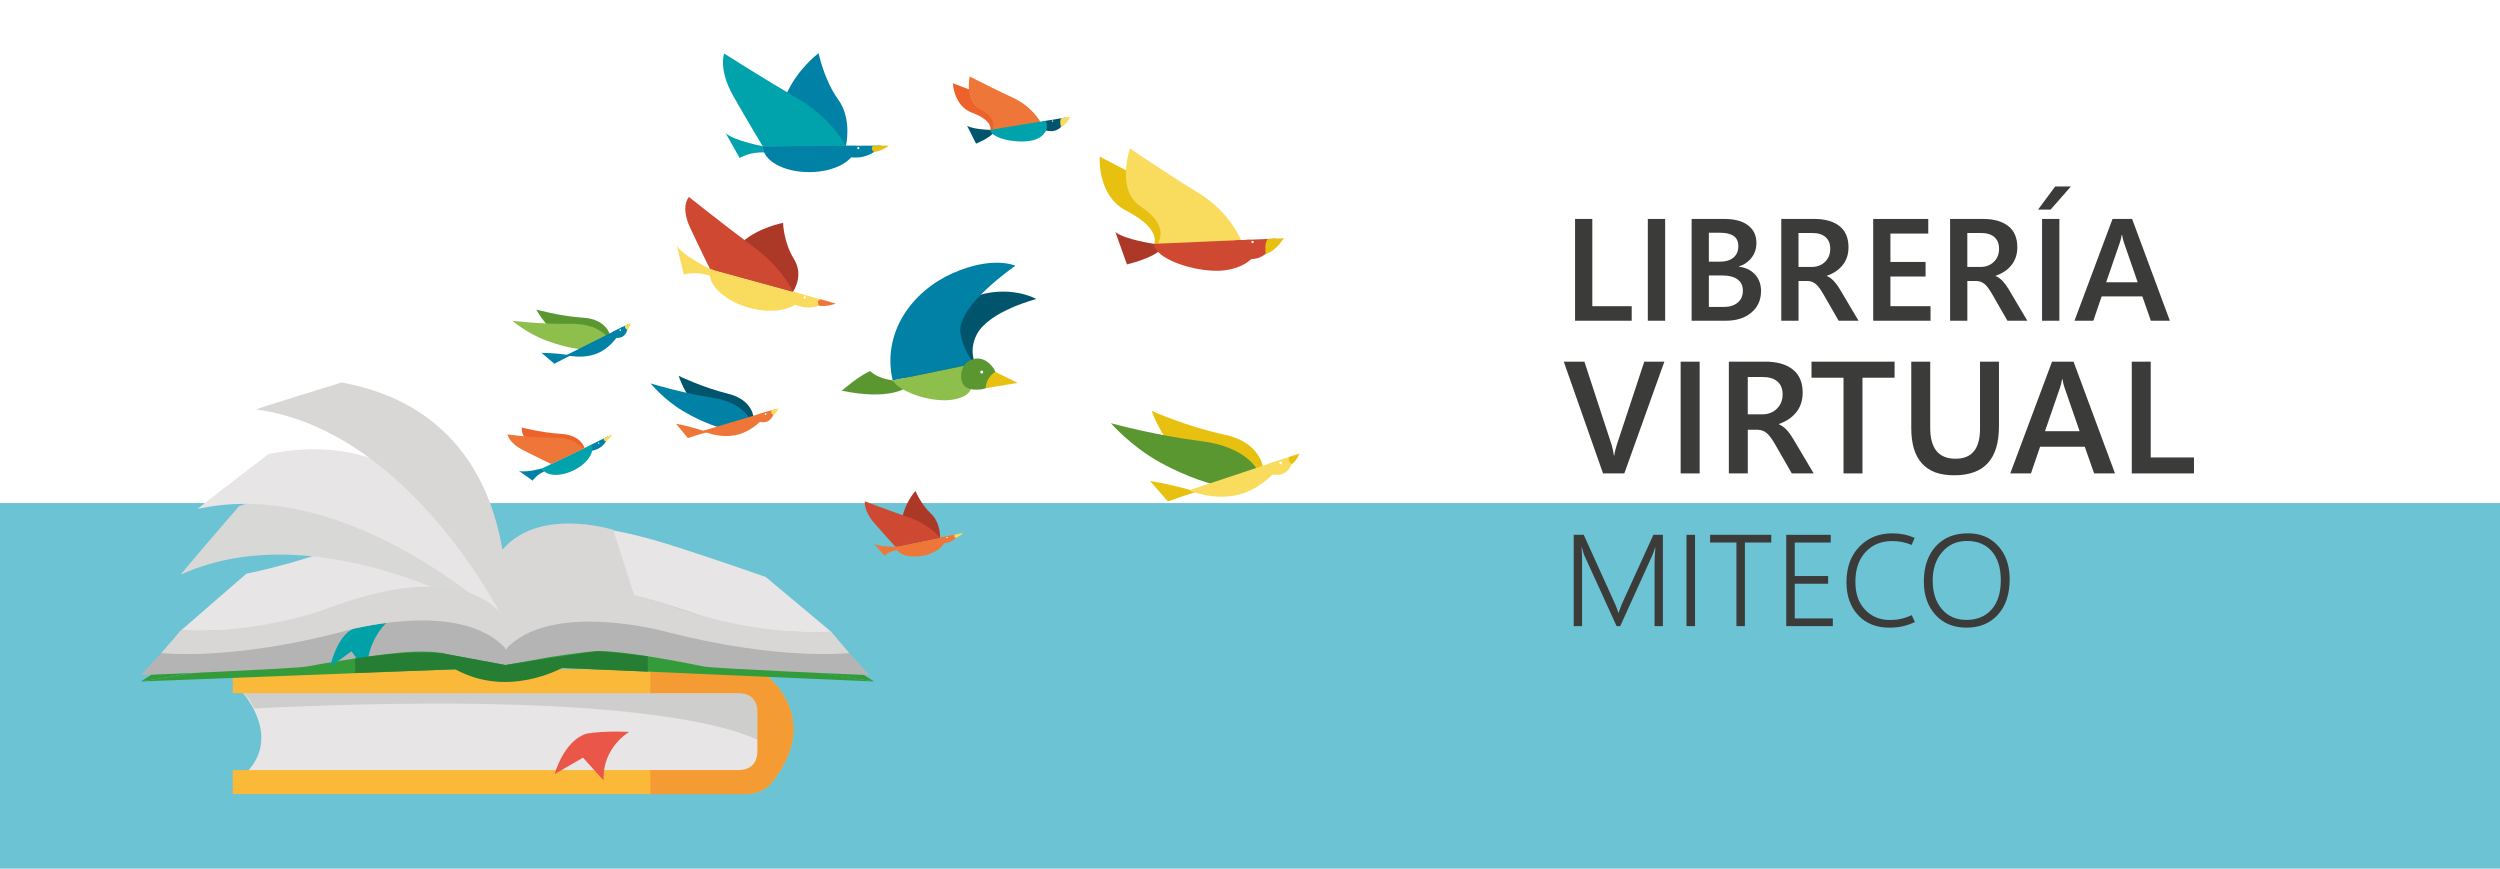 <?xml version="1.0" encoding="UTF-8"?>
<svg id="Capa_1" data-name="Capa 1" xmlns="http://www.w3.org/2000/svg" xmlns:xlink="http://www.w3.org/1999/xlink" viewBox="0 0 872 303">
  <defs>
    <style>
      .cls-1 {
        fill: #fab938;
      }

      .cls-2 {
        fill: #ac3927;
      }

      .cls-3 {
        fill: #267e34;
      }

      .cls-4 {
        fill: #ea5748;
      }

      .cls-5 {
        fill: #d8d8d7;
      }

      .cls-6 {
        fill: #f9db5e;
      }

      .cls-7 {
        fill: #fff;
      }

      .cls-8 {
        fill: #00556d;
      }

      .cls-9 {
        fill: #e7e5e5;
      }

      .cls-10 {
        fill: #ecebec;
      }

      .cls-11 {
        fill: none;
      }

      .cls-12 {
        fill: #3b3b3a;
      }

      .cls-13 {
        fill: #ec622a;
      }

      .cls-14 {
        fill: #0081a5;
      }

      .cls-15 {
        fill: #f49c33;
      }

      .cls-16 {
        fill: #cececd;
      }

      .cls-17 {
        fill: #ce4832;
      }

      .cls-18 {
        fill: #b4b4b4;
      }

      .cls-19 {
        fill: #00a1a7;
      }

      .cls-20 {
        fill: #e8c010;
      }

      .cls-21 {
        fill: #349b3a;
      }

      .cls-22 {
        fill: #ee7638;
      }

      .cls-23 {
        fill: #5b9731;
      }

      .cls-24 {
        fill: #d9d6d6;
      }

      .cls-25 {
        fill: #8ebf4c;
      }

      .cls-26 {
        clip-path: url(#clippath);
      }

      .cls-27 {
        fill: #00a2ac;
      }

      .cls-28 {
        fill: #6bc3d4;
      }
    </style>
    <clipPath id="clippath">
      <path class="cls-11" d="M89.41,142.82c-.67-.09,29.74-9.41,29.74-9.41,59,11.52,57.11,83.82,57.11,83.82,0,0-32.66-66.95-86.85-74.41Z"/>
    </clipPath>
  </defs>
  <rect class="cls-7" width="872" height="303"/>
  <rect class="cls-28" x="0" y="175.47" width="872" height="127.53"/>
  <g>
    <path class="cls-14" d="M189.02,163.4s-5.67,1.52-8,.87l4.78,3.38s1.32-2.12,4.06-3.19l-.83-1.06Z"/>
    <path class="cls-14" d="M205.54,155.46l6.61-3.34s-1.13,5.4-7.68,5.23l1.08-1.89Z"/>
    <path class="cls-7" d="M208.61,154.67c.06.12.2.17.31.11s.17-.2.11-.31c-.06-.12-.2-.17-.31-.11-.12.06-.17.2-.11.31Z"/>
    <path class="cls-6" d="M210.69,152.82l2.86-1.37s-.58,1.37-2.19,2.51c0,0-1.15-.26-.67-1.13Z"/>
    <path class="cls-27" d="M189.02,163.4c1.29,2.68,6.19,3,10.96.71s7.59-6.32,6.31-8.99l-17.27,8.29Z"/>
    <path class="cls-13" d="M203.88,156.26s-1.13-4.49-8.1-4.92c-6.97-.43-13.78-2.21-13.78-2.21,0,0-.46,3.25,3.4,6.51,3.87,3.26,7.31,5.97,7.31,5.97l11.17-5.36Z"/>
    <path class="cls-22" d="M203.4,156.49s-2.41-3.88-10.34-3.84c-7.93.03-16.03-1.13-16.03-1.13,0,0,.31,2.88,5.48,5.52,5.17,2.64,9.72,4.81,9.72,4.81l11.17-5.36Z"/>
  </g>
  <g>
    <path class="cls-9" d="M84.83,241.85s14.81,16.56-.9,29.43h181.83s.91-31.48.91-31.48l-181.83,2.04Z"/>
    <path class="cls-16" d="M266.66,259.35c-2.43-1.54-30.68-19.46-178.24-12.24,0,0-.41-2.83-3.83-5.34l179.6-3.45,2.46,21.03Z"/>
    <path class="cls-1" d="M264.24,252.55c0-1.23,0-2.6,0-4.1,0-7.27-6.68-6.68-6.68-6.68H81.18v-8.36h178.2c3.74,0,6.34.96,8.14,2.35h0c.16.13.31.25.45.38.02.02.03.03.05.04.08.07.17.14.24.22,3.37,3,16.42,16.64,1.4,35.93-1.65,2.51-4.7,4.64-10.29,4.64H81.18v-8.36h176.37s6.68.59,6.68-6.68v-4.1s0-2.09,0-5.26Z"/>
    <path class="cls-15" d="M257.56,268.59s6.68.59,6.68-6.68v-4.1s0-2.09,0-5.26c0-1.23,0-2.6,0-4.1,0-7.27-6.68-6.68-6.68-6.68h-30.74v-8.36h32.56c3.74,0,6.34.96,8.14,2.35h0c.16.13.31.25.45.38.02.02.03.03.05.04.08.07.17.14.24.22,3.37,3,16.42,16.64,1.4,35.93-1.65,2.51-4.7,4.64-10.29,4.64h-32.56v-8.36h30.74Z"/>
    <path class="cls-4" d="M204.57,255.89c6.61-1.11,14.91-.59,14.91-.59,0,0-9.41,5.28-8.95,16.93l-7.17-7.95-9.89,5.71s3.11-11.59,11.1-14.1Z"/>
  </g>
  <g>
    <path class="cls-21" d="M304.89,237.7l-128.63-20.47-127.08,20.47,109.69-4.26s8.86,4.57,18.17,4.26c10.01-.34,18.99-4.74,18.99-4.74l108.86,4.74Z"/>
    <path class="cls-9" d="M62.59,220.37l23.35-20.27s26.42-5.2,43.6-14.56c22.15-12.07,41.31-1.73,45.86,6.49,12.58-16.71,49.75-4.76,62.52-.65,12.76,4.11,29.17,9.87,29.17,9.87l22.85,19.12-1.19,2.1-112.49-5.24-115.23,5.24,1.57-2.1Z"/>
    <path class="cls-18" d="M52.64,231.73h0l2.92-3.14h0l4.54-4.87h0l3.03-3.82s23.75,1.31,41.38-4.21c17.64-5.52,52.82-20.64,71.75,1.53,18.93-22.17,54.97-6.58,72.6-1.06,17.63,5.52,41.07,4.2,41.07,4.2l2.49,3.35h0l4.54,4.87h0l2.92,3.14h0l3.46,3.78s-54.08-2.27-57.87-3.03c-3.78-.76-27.54-5.61-36.84-5.35-4.74.13-17.02,2.1-17.02,2.1l-15.35,2.74-20.09-3.75s-3.02-1.21-12.32-.88c-9.3.32-33.03,4.39-36.81,5.15-3.78.76-57.87,3.03-57.87,3.03l3.47-3.78Z"/>
    <g class="cls-26">
      <path class="cls-10" d="M168.9,150.72s7.36,63.16,7.36,66.52c0,0-8.44-63.92-39.96-78.09-27.71-12.45,32.61,11.57,32.61,11.57Z"/>
    </g>
    <path class="cls-5" d="M63.14,200.38c-.62.28,20.19-23.78,20.19-23.78,56.1-21.61,92.93,40.63,92.93,40.63,0,0-63.26-39.34-113.12-16.85Z"/>
    <path class="cls-9" d="M69.03,177.5c-.67.15,24.65-19.13,24.65-19.13,66.55-13.43,82.59,58.86,82.59,58.86,0,0-53.82-51.5-107.24-39.73Z"/>
    <path class="cls-24" d="M174.31,192.9l1.96,24.33s12.52-16.84,45.01-9.42l-7.41-23.01s-27.03-8.58-39.56,8.1Z"/>
    <path class="cls-19" d="M123.51,219.17c4.99-1.05,11.24-1.9,11.24-1.9,0,0-7.09,6.37-6.74,17.45l-5.41-7.56-7.46,5.43s2.35-11.03,8.37-13.41Z"/>
    <path class="cls-24" d="M176.27,217.23s10.39-22.6,59.77-5.3c0,0,24.61,9.69,53.89,8.44l6.29,7.42s-23.91,2.78-63.28-7.28c0,0-40.75-11.5-56.68,6.09v-9.38Z"/>
    <path class="cls-24" d="M176.65,216.84s-10.43-23.4-60-5.49c0,0-24.12,9.85-53.51,8.55l-6.9,7.88s24,2.88,63.52-7.54c0,0,40.91-11.91,56.9,6.31v-9.71Z"/>
    <polygon class="cls-21" points="49.18 237.7 52.76 235.36 67.49 234.71 49.18 237.7"/>
    <polygon class="cls-21" points="304.89 237.7 301.34 235.43 285.94 234.75 304.89 237.7"/>
    <path class="cls-24" d="M89.41,142.82c-.67-.09,29.74-9.41,29.74-9.41,65.92,12.01,57.11,83.82,57.11,83.82,0,0-32.66-66.95-86.85-74.41Z"/>
    <path class="cls-3" d="M225.96,228.91v5.35s-29.93-1.3-29.93-1.3c0,0-18.88,10.7-37.16.49l-35.01,1.26v-5.03s21.45-3.49,32.33-1.46l20.09,3.75s30.3-4.86,32.37-4.84c2.07.02,15.96,1.56,17.32,1.78Z"/>
  </g>
  <g>
    <path class="cls-6" d="M247.68,93.83s-9.26-4.51-11.6-8.05l2.44,9.96s4.19-1.29,9.04.44l.12-2.35Z"/>
    <path class="cls-6" d="M247.68,93.83c-1.38,5.02,4.75,11.09,13.7,13.54,8.94,2.46,17.31.37,18.69-4.65l-32.39-8.89Z"/>
    <path class="cls-6" d="M275.28,101.4l13.59,3.73s-7.72,5.84-16.19-1.91l2.6-1.82Z"/>
    <path class="cls-7" d="M280.28,103.66c-.06.22.07.45.29.51.22.06.45-.07.51-.29.06-.22-.07-.45-.29-.51-.22-.06-.45.07-.51.29Z"/>
    <path class="cls-22" d="M286.14,104.39l5.36,1.47s-2.35,1.15-5.78.8c0,0-1.22-1.67.41-2.27Z"/>
    <path class="cls-2" d="M276.58,101.76s4.01-5.49.34-11.44c-3.67-5.95-3.78-12.59-3.78-12.59,0,0-8.62,1.6-14.3,6.74-5.68,5.14-10.26,9.6-10.26,9.6l28.01,7.69Z"/>
    <path class="cls-17" d="M276.58,101.76s-3.21-7.79-13.71-15.61c-10.5-7.82-22.56-17.44-22.56-17.44,0,0-3.14,3.11.44,10.79,3.58,7.69,6.9,14.31,6.9,14.31l28.93,7.94Z"/>
  </g>
  <g>
    <path class="cls-22" d="M245.54,150.32s-4.63-1.56-9.74-2.52l4.11,4.99s6.31-2.08,10.24-2.94l-4.61.47Z"/>
    <path class="cls-8" d="M262.89,146.01s-.02-6.48-8.95-8.68c-8.93-2.19-17.21-6.23-17.21-6.23,0,0,1.96,6.4,6.52,11.14,4.8,4.97,9.35,6.83,9.35,6.83l10.28-3.07Z"/>
    <path class="cls-14" d="M261.54,146.13s-2.43-5.76-13.16-7.42c-10.73-1.66-21.44-4.97-21.44-4.97,0,0,4.55,5.63,11.39,9.69,7.17,4.26,12.93,5.77,12.93,5.77l10.28-3.07Z"/>
    <path class="cls-22" d="M245.04,150.31s6.35,3.07,12.82,1.14c6.47-1.93,10.62-8.14,10.62-8.14l-23.44,7Z"/>
    <path class="cls-22" d="M264.14,144.61l6.19-1.85s-.87,6.52-6.53,3.94l.34-2.09Z"/>
    <path class="cls-7" d="M266.73,144.54c.05.17.23.27.4.22s.27-.23.22-.4c-.05-.17-.23-.27-.4-.22-.17.05-.27.23-.22.4Z"/>
    <path class="cls-6" d="M269.09,143.13l2.44-.73s-.47,1.55-1.84,2.43c0,0-1-.75-.6-1.7Z"/>
  </g>
  <g>
    <path class="cls-13" d="M362.43,43.18s-4.46-4.97-12.52-7.73c-8.06-2.76-17.55-6.4-17.55-6.4,0,0,.33,7.9,6.63,10.24,8.37,3.1,6.27,6.71,6.27,6.71l17.17-2.82Z"/>
    <path class="cls-22" d="M363.04,42.76s-2.88-5.56-9.82-8.73c-6.93-3.18-14.99-7.36-14.99-7.36,0,0-1.87,8.73,3.5,11.41,7.14,3.56,4.13,7.51,4.13,7.51l17.17-2.82Z"/>
    <path class="cls-8" d="M345.39,45.3s-5.98-.14-8.07-1.44l3.12,6.24s4.34-1.73,6.06-3.71l-1.11-1.09Z"/>
    <path class="cls-8" d="M363.7,42.31l8.07-1.33s-1.16,6.41-7.51,4.37l-.56-3.04Z"/>
    <path class="cls-27" d="M345.39,45.3c.49,2.99,8.62,4.7,13.93,3.82,5.31-.87,6.78-4.7,5.31-6.98l-19.24,3.16Z"/>
    <path class="cls-7" d="M366.89,42.29c.02.13.14.22.28.2.13-.02.22-.14.2-.28-.02-.13-.14-.22-.28-.2-.13.02-.22.14-.2.28Z"/>
    <path class="cls-6" d="M370.16,41.25l3.19-.52s-1.4,2.95-3.29,3.6c0,0-.61-2.36.1-3.07Z"/>
  </g>
  <g>
    <path class="cls-14" d="M198.01,123.78s-4.39-.67-9.13-.72l4.47,3.82s5.33-2.87,8.72-4.26l-4.06,1.15Z"/>
    <path class="cls-23" d="M212.88,117.18s-1.04-5.81-9.39-6.36c-8.35-.55-16.41-2.86-16.41-2.86,0,0,2.77,5.43,7.61,8.95,5.09,3.7,9.47,4.65,9.47,4.65l8.73-4.38Z"/>
    <path class="cls-25" d="M211.68,117.5s-3.09-4.78-12.97-4.56c-9.88.21-20-1.06-20-1.06,0,0,4.97,4.32,11.74,6.88,7.11,2.68,12.5,3.12,12.5,3.12l8.73-4.38Z"/>
    <path class="cls-14" d="M197.56,123.86s6.18,1.75,11.67-1.01c5.5-2.76,8.23-8.97,8.23-8.97l-19.9,9.98Z"/>
    <path class="cls-14" d="M213.78,115.73l5.26-2.64s.25,5.98-5.23,4.56l-.02-1.93Z"/>
    <path class="cls-7" d="M216.09,115.26c.07.14.25.2.39.13.14-.07.2-.25.13-.39-.07-.14-.25-.2-.39-.13-.14.07-.2.25-.13.39Z"/>
    <path class="cls-6" d="M217.98,113.62l2.07-1.04s-.18,1.47-1.27,2.46c0,0-1.01-.52-.81-1.42Z"/>
  </g>
  <g>
    <path class="cls-8" d="M340.81,128.22s-3.47-5.2-.06-11.65c4.28-8.09,20.75-12.27,20.75-12.27,0,0-9.51-5.4-22.35-.61-14.39,5.37-24.46,13.8-24.49,28.33l26.15-3.8Z"/>
    <path class="cls-14" d="M339.71,126.84s-3.86-4.89-4.72-10.8c-1.36-9.32,19.2-23.35,19.2-23.35,0,0-7.84-3.64-21.93,2.62-14.18,6.3-24.74,20.77-20.89,37.39l28.35-5.85Z"/>
    <path class="cls-23" d="M316.24,135.08s-5.55,4.75-22.64,1.19c0,0,6.4-5.51,9.95-6.84,0,0,3.72,4.41,15.21,3.34l-2.53,2.31Z"/>
    <path class="cls-25" d="M311.36,132.7c2.48,4.11,14.15,8.12,21.57,6.59,7.42-1.53,6.66-5.46,5.29-12.12l-26.86,5.54Z"/>
    <path class="cls-23" d="M335.36,132.66c.59,2.52,2.79,3.61,6.72,3.18,3.6-.39,6.32-3.78,4.93-6.58-1.05-2.13-4.01-5.13-7.78-3.94-3.77,1.19-4.34,5.36-3.88,7.33Z"/>
    <path class="cls-20" d="M347.13,129.7l7.85,3.86-11.15,1.84s-.23-3.31,3.3-5.7Z"/>
    <path class="cls-7" d="M341.96,130.02c.13.25.44.35.7.22.25-.13.35-.44.22-.7-.13-.25-.44-.35-.7-.22-.25.13-.35.44-.22.7Z"/>
  </g>
  <g>
    <path class="cls-27" d="M266.05,50.98s-9.8-1.8-12.91-4.49l4.87,8.65s3.57-2.3,8.54-1.94l-.5-2.23Z"/>
    <path class="cls-14" d="M266.05,50.98c.02,5.04,7.32,9.1,16.29,9.06,8.98-.04,16.23-4.16,16.21-9.2l-32.5.14Z"/>
    <path class="cls-14" d="M293.74,50.85l13.64-.06s-5.67,7.46-15.59,2.43l1.95-2.37Z"/>
    <path class="cls-7" d="M298.99,51.65c0,.22.18.4.4.4.22,0,.4-.18.4-.4s-.18-.4-.4-.4c-.22,0-.4.18-.4.4Z"/>
    <path class="cls-20" d="M304.64,50.81l5.38-.02s-1.89,1.68-5.18,2.25c0,0-1.57-1.24-.21-2.23Z"/>
    <path class="cls-14" d="M295.05,50.85s2.29-9.25-2.69-16.15c-4.98-6.9-6.83-16.16-6.83-16.16,0,0-7.61,5.6-11.56,15.01-3.94,9.41-7.04,17.43-7.04,17.43l28.11-.12Z"/>
    <path class="cls-27" d="M295.05,50.85s-5.04-9.66-16.87-16.53c-11.83-6.87-25.59-15.65-25.59-15.65,0,0-2.11,5.57,3.24,14.94,5.35,9.37,10.18,17.36,10.18,17.36l29.03-.13Z"/>
  </g>
  <g>
    <path class="cls-20" d="M432.01,84.93s-6.59-9.4-19.77-15.76-28.63-14.53-28.63-14.53c0,0-1.07,13.55,9.21,18.84,13.65,7.01,9.32,12.73,9.32,12.73l29.87-1.28Z"/>
    <path class="cls-6" d="M433.15,84.33s-3.78-10.08-14.95-16.92c-11.18-6.84-24.06-15.64-24.06-15.64,0,0-4.99,14.5,3.63,20.18,11.44,7.55,5.5,13.66,5.5,13.66l29.87-1.28Z"/>
    <path class="cls-2" d="M402.51,85.04s-10.17-1.46-13.47-4.11l4.04,11.29s8.21-1.88,11.56-4.91l-2.12-2.27Z"/>
    <path class="cls-17" d="M402.51,85.04c.22,5.19,13.74,9.78,22.99,9.39,9.25-.4,16.38-6.81,10.5-10.82l-33.48,1.43Z"/>
    <path class="cls-17" d="M431.04,83.82l14.05-.6s-3.3,10.69-13.72,5.91l-.33-5.31Z"/>
    <path class="cls-7" d="M436.48,84.43c0,.23.2.4.43.39.23,0,.4-.2.39-.43,0-.23-.2-.4-.43-.39-.23,0-.4.2-.39.43Z"/>
    <path class="cls-20" d="M442.27,83.34l5.54-.24s-2.99,4.74-6.35,5.46c0,0-.56-4.15.81-5.22Z"/>
  </g>
  <g>
    <path class="cls-22" d="M312.35,190.72s-5.45.09-7.4-1.01l3.54,4.12s1.67-1.62,4.37-1.96l-.51-1.14Z"/>
    <path class="cls-22" d="M312.35,190.72c.56,2.7,4.9,4.09,9.71,3.1,4.81-.99,8.26-3.98,7.7-6.68l-17.42,3.58Z"/>
    <path class="cls-22" d="M327.19,187.67l7.31-1.5s-2.24,4.61-8.1,2.98l.79-1.48Z"/>
    <path class="cls-7" d="M330.1,187.53c.02.12.14.19.26.17s.19-.14.17-.26-.14-.19-.26-.17-.19.14-.17.26Z"/>
    <path class="cls-6" d="M333.03,186.47l2.88-.59s-.83,1.11-2.53,1.76c0,0-.97-.5-.35-1.17Z"/>
    <path class="cls-2" d="M327.89,187.52s.23-5.21-3.18-8.37c-3.42-3.16-5.4-7.93-5.4-7.93,0,0-3.48,3.82-4.58,9.29-1.1,5.47-1.89,10.11-1.89,10.11l15.06-3.1Z"/>
    <path class="cls-17" d="M327.89,187.52s-3.74-4.64-10.83-7.04c-7.09-2.41-15.41-5.63-15.41-5.63,0,0-.53,3.22,3.35,7.66,3.88,4.45,7.33,8.21,7.33,8.21l15.55-3.2Z"/>
  </g>
  <g>
    <path class="cls-20" d="M415.49,171.01s-6.84-2.08-14.37-3.24l6.24,7.12s9.14-3.34,14.86-4.78l-6.73.9Z"/>
    <path class="cls-20" d="M440.68,163.91s-.33-9.48-13.5-12.28c-13.17-2.8-25.48-8.32-25.48-8.32,0,0,3.16,9.28,10.06,16,7.25,7.05,14.01,9.57,14.01,9.57l14.91-4.97Z"/>
    <path class="cls-23" d="M438.7,164.14s-3.82-8.32-19.61-10.25c-15.78-1.93-31.61-6.28-31.61-6.28,0,0,6.92,8.03,17.11,13.65,10.7,5.9,19.19,7.84,19.19,7.84l14.91-4.97Z"/>
    <path class="cls-6" d="M414.76,171.03s9.43,4.2,18.82,1.07c9.38-3.13,15.17-12.4,15.17-12.4l-33.98,11.33Z"/>
    <path class="cls-6" d="M442.44,161.8l8.98-2.99s-.98,9.58-9.38,6.07l.41-3.08Z"/>
    <path class="cls-7" d="M446.23,161.58c.08.25.35.38.6.3.25-.08.38-.35.3-.6-.08-.25-.35-.38-.6-.3-.25.08-.38.35-.3.6Z"/>
    <path class="cls-20" d="M449.62,159.41l3.54-1.18s-.62,2.29-2.58,3.63c0,0-1.49-1.06-.96-2.45Z"/>
  </g>
  <g>
    <path class="cls-12" d="M569.14,111.87h-19.76v-35.5h6.02v30.43h13.74v5.08Z"/>
    <path class="cls-12" d="M580.8,111.87h-6.04v-35.5h6.04v35.5Z"/>
    <path class="cls-12" d="M590.04,111.87v-35.5h11.49c3.5,0,6.23.74,8.18,2.22s2.93,3.53,2.93,6.15c0,1.95-.55,3.65-1.66,5.11-1.11,1.46-2.58,2.49-4.43,3.08v.1c2.34.28,4.21,1.18,5.61,2.71,1.39,1.53,2.09,3.45,2.09,5.76,0,3.14-1.13,5.65-3.38,7.54-2.25,1.89-5.21,2.83-8.88,2.83h-11.96ZM596.05,81.17v10.1h3.94c1.95,0,3.49-.47,4.63-1.42,1.14-.95,1.71-2.27,1.71-3.95s-.53-2.79-1.58-3.56-2.64-1.16-4.75-1.16h-3.94ZM596.05,96.08v10.99h5.03c2.16,0,3.84-.51,5.04-1.52s1.79-2.4,1.79-4.15-.62-3.03-1.86-3.95c-1.24-.92-3.04-1.37-5.4-1.37h-4.61Z"/>
    <path class="cls-12" d="M648.24,111.87h-6.93l-5.42-9.43c-.96-1.65-1.83-2.79-2.62-3.43-.79-.64-1.72-.97-2.8-1h-3.14v13.86h-6.02v-35.5h11.59c3.7,0,6.6.83,8.7,2.48,2.1,1.65,3.16,4.11,3.16,7.38,0,2.44-.67,4.51-2.02,6.21-1.35,1.7-3.19,2.95-5.53,3.74v.1c.89.38,1.7.96,2.44,1.75.73.78,1.42,1.72,2.07,2.81l6.54,11.04ZM627.32,81.25v11.86h4.58c1.9,0,3.45-.59,4.67-1.78,1.21-1.19,1.82-2.7,1.82-4.53s-.54-3.11-1.61-4.08c-1.07-.97-2.66-1.46-4.75-1.46h-4.7Z"/>
    <path class="cls-12" d="M673.37,111.87h-20v-35.5h19.21v5.1h-13.2v9.9h12.26v5.08h-12.26v10.35h13.99v5.08Z"/>
    <path class="cls-12" d="M707.12,111.87h-6.93l-5.42-9.43c-.96-1.65-1.83-2.79-2.62-3.43-.79-.64-1.72-.97-2.8-1h-3.14v13.86h-6.02v-35.5h11.59c3.7,0,6.6.83,8.7,2.48,2.1,1.65,3.16,4.11,3.16,7.38,0,2.44-.67,4.51-2.02,6.21-1.35,1.7-3.19,2.95-5.53,3.74v.1c.89.38,1.7.96,2.44,1.75.73.78,1.42,1.72,2.07,2.81l6.54,11.04ZM686.2,81.25v11.86h4.58c1.9,0,3.45-.59,4.67-1.78,1.21-1.19,1.82-2.7,1.82-4.53s-.54-3.11-1.61-4.08c-1.07-.97-2.66-1.46-4.75-1.46h-4.7Z"/>
    <path class="cls-12" d="M715.24,73.1h-4.36l5.97-8.07h5.5l-7.11,8.07ZM718.31,111.87h-6.04v-35.5h6.04v35.5Z"/>
    <path class="cls-12" d="M723.58,111.87l13.27-35.5h6.83l13.17,35.5h-6.63l-2.97-8.49h-14.19l-2.9,8.49h-6.59ZM734.63,98.45h10.99l-4.85-14.01c-.12-.36-.22-.73-.31-1.1-.09-.37-.18-.83-.26-1.37h-.15c-.08.48-.17.91-.26,1.3-.09.39-.19.76-.31,1.13l-4.85,14.06Z"/>
    <path class="cls-12" d="M580.53,126.15l-13.97,38.98h-7.42l-13.7-38.98h7.2l9.51,29.06c.18.62.34,1.23.46,1.85.13.62.24,1.22.33,1.82h.11c.07-.58.19-1.18.34-1.81.15-.62.34-1.27.56-1.94l9.57-28.98h7.01Z"/>
    <path class="cls-12" d="M592.84,165.13h-6.63v-38.98h6.63v38.98Z"/>
    <path class="cls-12" d="M632.59,165.13h-7.61l-5.95-10.36c-1.05-1.81-2.01-3.07-2.88-3.77-.87-.7-1.89-1.06-3.07-1.1h-3.45v15.22h-6.61v-38.98h12.72c4.06,0,7.25.91,9.56,2.72,2.31,1.81,3.47,4.51,3.47,8.1,0,2.68-.74,4.96-2.22,6.82s-3.5,3.23-6.08,4.1v.11c.98.42,1.87,1.06,2.68,1.92.81.86,1.56,1.89,2.27,3.09l7.18,12.12ZM609.62,131.5v13.02h5.03c2.08,0,3.79-.65,5.12-1.96,1.33-1.3,2-2.96,2-4.97s-.59-3.42-1.77-4.49c-1.18-1.07-2.92-1.6-5.22-1.6h-5.17Z"/>
    <path class="cls-12" d="M660.83,131.75h-11.2v33.38h-6.61v-33.38h-11.17v-5.6h28.98v5.6Z"/>
    <path class="cls-12" d="M697.23,148.79c0,5.67-1.3,9.92-3.89,12.75s-6.49,4.24-11.69,4.24-8.75-1.37-11.25-4.1c-2.5-2.74-3.75-6.86-3.75-12.37v-23.16h6.61v23.11c0,3.57.73,6.25,2.2,8.05,1.47,1.79,3.67,2.69,6.61,2.69s5.01-.87,6.43-2.6c1.42-1.73,2.13-4.34,2.13-7.82v-23.43h6.61v22.65Z"/>
    <path class="cls-12" d="M701.18,165.13l14.57-38.98h7.5l14.46,38.98h-7.29l-3.26-9.32h-15.58l-3.18,9.32h-7.23ZM713.3,150.4h12.07l-5.33-15.39c-.13-.4-.24-.8-.34-1.21s-.19-.91-.29-1.51h-.16c-.09.53-.19,1-.29,1.43-.1.43-.21.84-.34,1.24l-5.33,15.44Z"/>
    <path class="cls-12" d="M765.25,165.13h-21.69v-38.98h6.61v33.41h15.09v5.57Z"/>
    <path class="cls-12" d="M580.02,218.39h-2.91v-21.98c0-.56.02-1.29.07-2.2.04-.9.12-1.98.22-3.24h-.09c-.21.65-.4,1.22-.58,1.71-.18.49-.34.9-.49,1.22l-11.1,24.49h-1.27l-11.1-24.34c-.18-.37-.35-.82-.51-1.34-.16-.53-.33-1.12-.49-1.79h-.11c.06.67.1,1.44.13,2.31.03.87.04,1.85.04,2.93v22.23h-2.91v-31.84h3.49l10.84,23.92c.27.58.5,1.14.71,1.69s.38,1.07.51,1.55h.13c.25-.71.48-1.34.68-1.9.2-.56.4-1.05.59-1.48l10.84-23.78h3.31v31.84Z"/>
    <path class="cls-12" d="M591.23,218.39h-2.98v-31.84h2.98v31.84Z"/>
    <path class="cls-12" d="M617.81,189.23h-9.19v29.16h-2.95v-29.16h-9.19v-2.69h21.34v2.69Z"/>
    <path class="cls-12" d="M639.29,218.39h-16.25v-31.84h15.52v2.69h-12.55v11.68h11.64v2.69h-11.64v12.1h13.28v2.69Z"/>
    <path class="cls-12" d="M667.89,216.97c-1.48.7-2.92,1.2-4.32,1.5-1.4.3-2.91.46-4.54.46-4.57,0-8.22-1.46-10.92-4.37-2.71-2.92-4.06-6.74-4.06-11.46,0-5.18,1.5-9.32,4.49-12.42,2.99-3.1,6.84-4.65,11.55-4.65,1.36,0,2.66.12,3.9.37,1.24.24,2.51.65,3.83,1.21l-1.04,2.46c-1.15-.47-2.26-.82-3.33-1.03-1.07-.21-2.22-.32-3.46-.32-3.83,0-6.93,1.28-9.29,3.83s-3.54,6-3.54,10.34,1.12,7.37,3.38,9.77c2.25,2.4,5.15,3.6,8.71,3.6,1.3,0,2.56-.13,3.79-.4s2.48-.7,3.76-1.31l1.13,2.44Z"/>
    <path class="cls-12" d="M685.87,218.92c-4.5,0-8.1-1.49-10.79-4.47-2.7-2.98-4.04-6.86-4.04-11.62,0-5.11,1.38-9.19,4.13-12.24,2.75-3.05,6.51-4.57,11.28-4.57,4.34,0,7.84,1.47,10.51,4.42,2.67,2.95,4.01,6.81,4.01,11.59,0,5.23-1.37,9.35-4.11,12.37-2.74,3.02-6.4,4.53-10.99,4.53ZM685.85,216.23c3.72,0,6.65-1.21,8.8-3.63,2.15-2.42,3.23-5.81,3.23-10.16s-1.05-7.73-3.14-10.14c-2.1-2.41-4.97-3.61-8.63-3.61s-6.4,1.27-8.64,3.82-3.35,5.88-3.35,10.01,1.07,7.46,3.22,9.96,4.98,3.74,8.5,3.74Z"/>
  </g>
</svg>